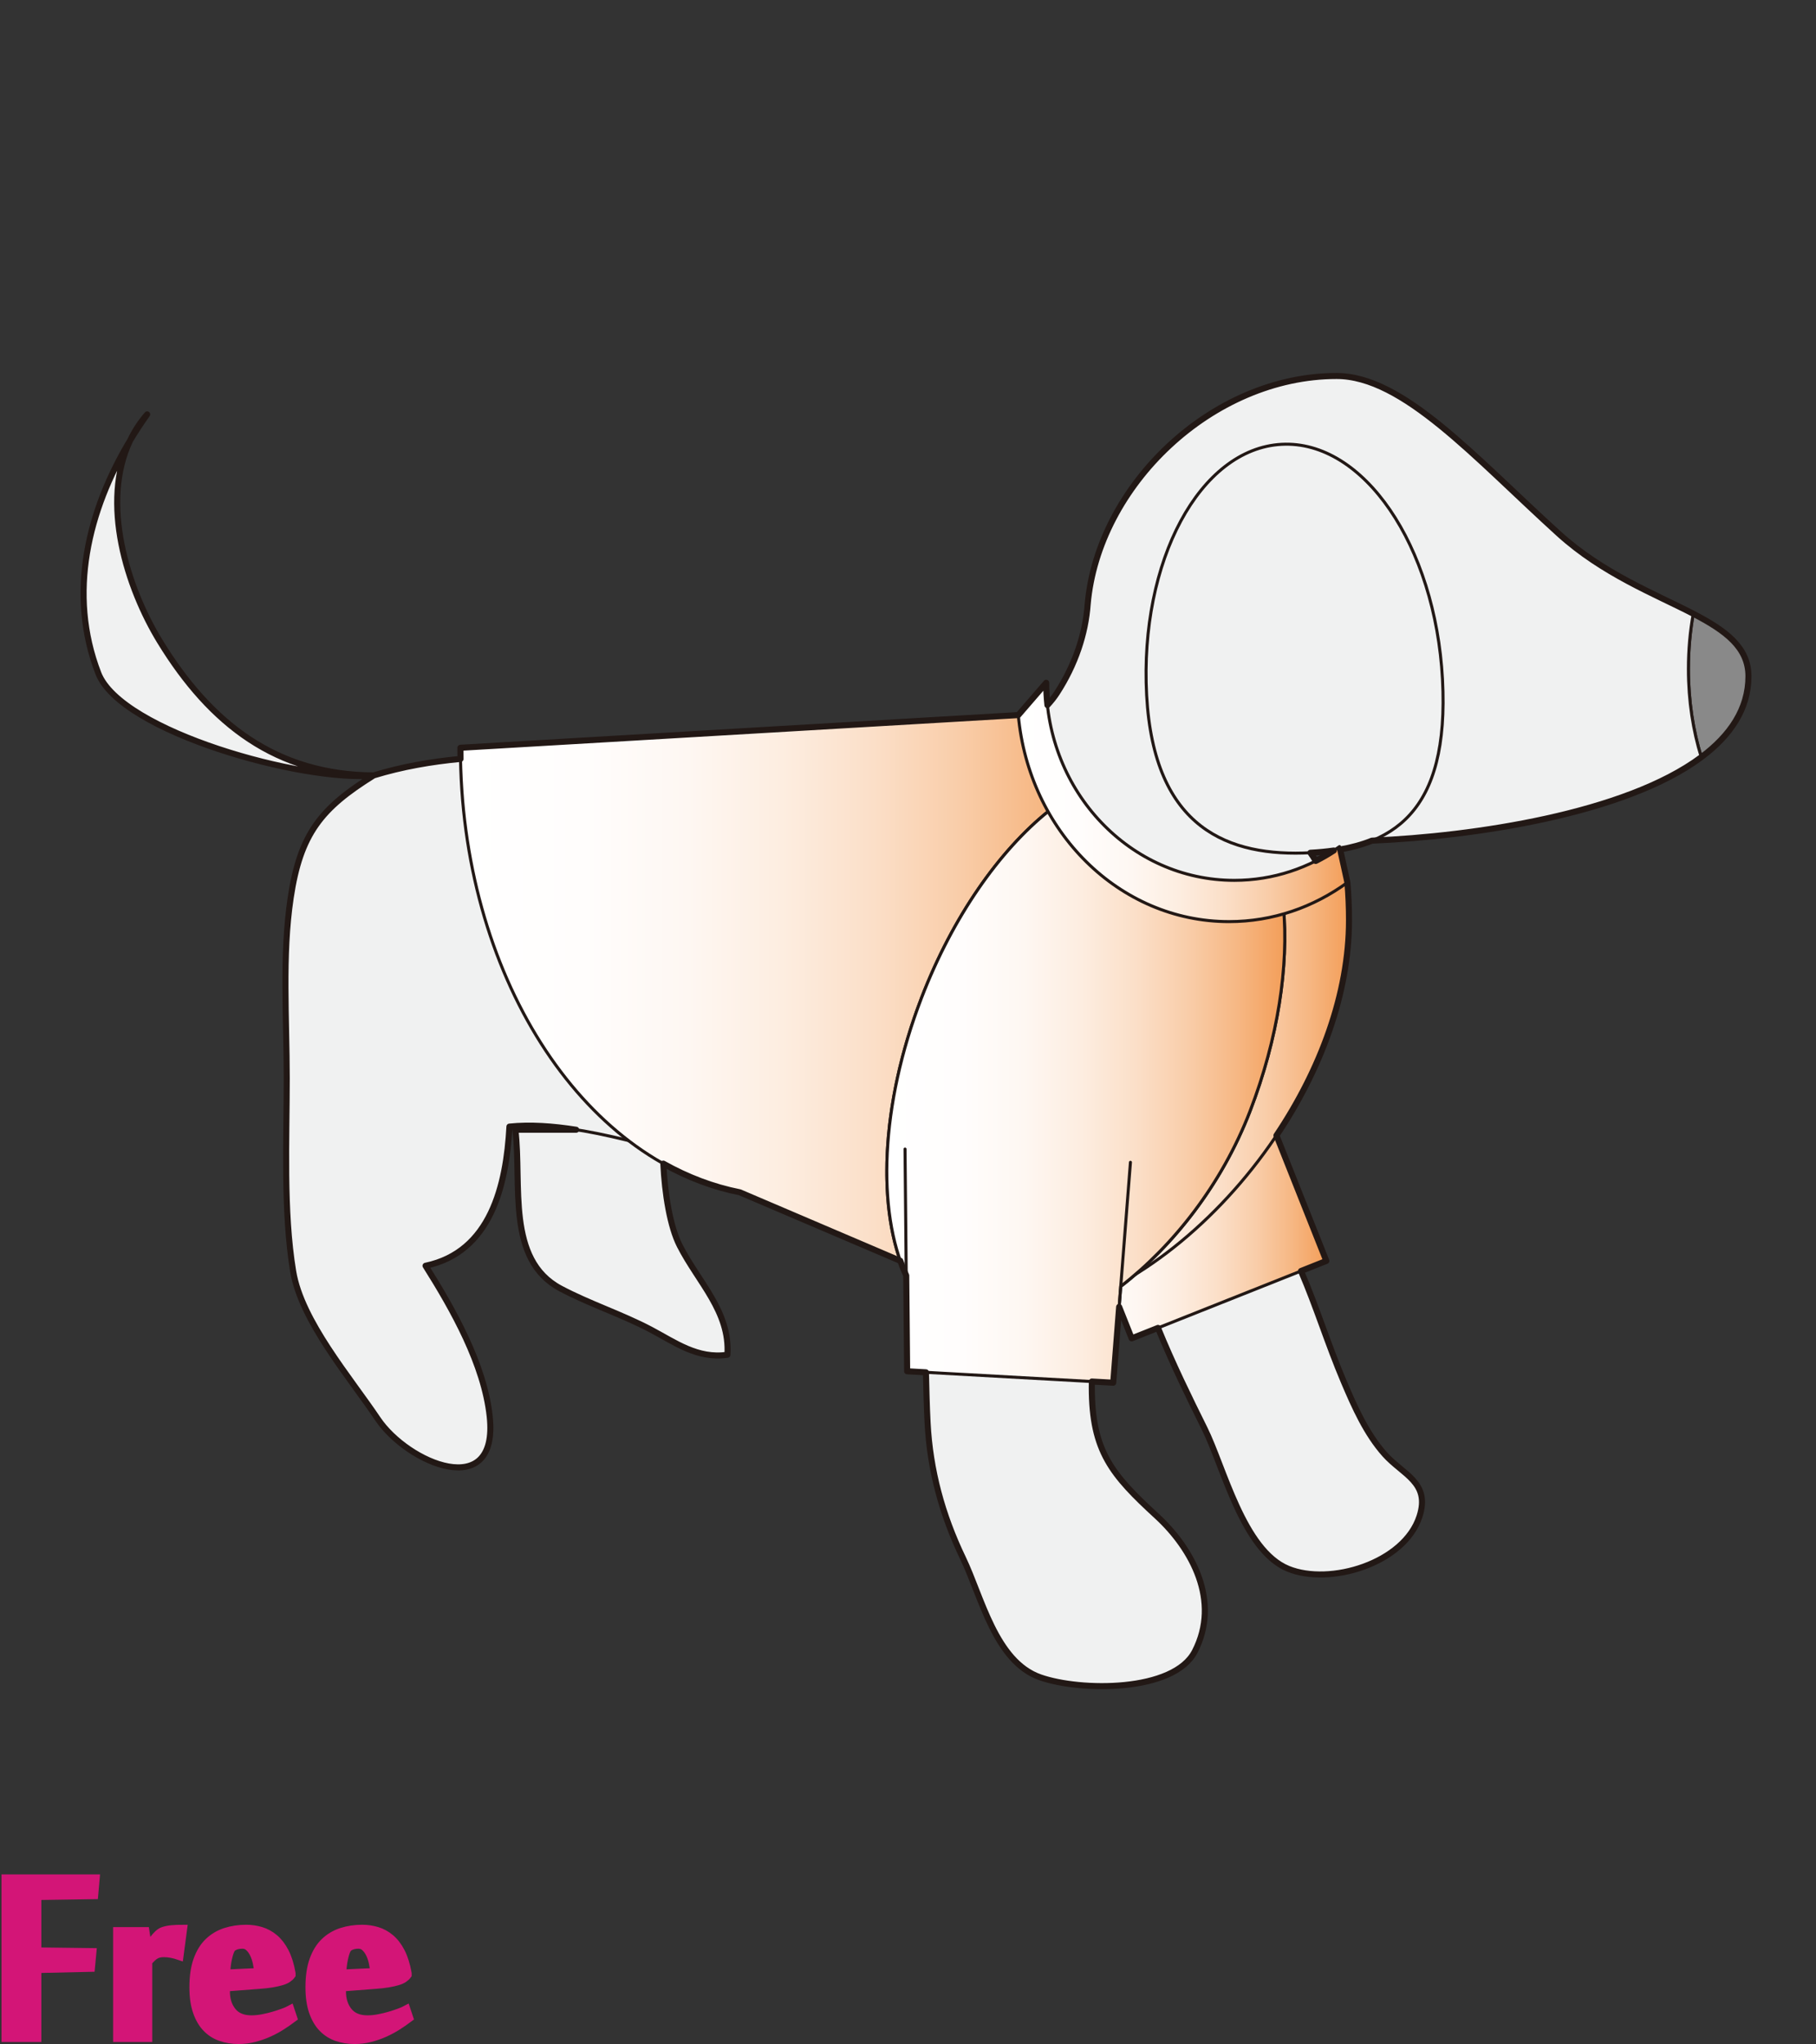 <?xml version="1.0" encoding="utf-8"?>
<!-- Generator: Adobe Illustrator 12.0.0, SVG Export Plug-In . SVG Version: 6.00 Build 51448)  -->
<!DOCTYPE svg PUBLIC "-//W3C//DTD SVG 1.1//EN" "http://www.w3.org/Graphics/SVG/1.1/DTD/svg11.dtd">
<svg  version="1.1" id="レイヤー_1" xmlns="http://www.w3.org/2000/svg" xmlns:xlink="http://www.w3.org/1999/xlink" width="600" height="675.129"
	 viewBox="0 0 600 675.129" overflow="visible" enable-background="new 0 0 600 675.129" xml:space="preserve">
<rect x="0" y="0" width="600" height="675.129" fill="#333333" stroke="none"/>
<rect fill="none" width="600" height="675"/>
<g>
	<path fill="#898989" stroke="#221815" stroke-linecap="round" stroke-linejoin="round" d="M577.678,223.378
		c0-9.563-7.521-15.108-18.229-20.665c-1.045,5.769-1.607,11.896-1.607,18.252c0,10.534,1.551,20.444,4.267,29.124
		C571.705,242.933,577.678,234.134,577.678,223.378z"/>
	<path fill="#F0F1F1" stroke="#221815" stroke-linecap="round" stroke-linejoin="round" d="M219.224,373.147
		c-0.798,11.243,0.813,29.378,5.347,38.276c6.18,12.142,16.659,21.77,15.769,36.041c-9.876,1.494-17.394-4.137-25.349-8.326
		c-9.627-5.065-20.337-8.522-29.812-13.567c-17.979-9.581-12.729-34.159-14.896-52.424"/>
	<path fill="#F0F1F1" stroke="#221815" stroke-linecap="round" stroke-linejoin="round" d="M373.494,410.385
		c4.22,20.143,15.371,43.107,24.471,61.42c6.363,12.803,12.759,40.266,27.638,46.355c13.79,5.643,38.398-1.763,43.403-17.346
		c3.605-11.214-5.5-13.724-11.511-20.467c-6.055-6.793-9.958-15.593-13.519-23.975c-6.035-14.213-9.967-27.984-16.462-41.73
		c-6.39-13.525-8.53-28.219-13.591-40.43"/>
	<path fill="#F0F1F1" stroke="#221815" stroke-linecap="round" stroke-linejoin="round" d="M123.467,256.113
		c-31.98-0.161-53.864-16.834-70.637-44.257c-12.536-20.499-22.201-54.278-4.209-74.982c-17.484,24.591-27.588,55.826-16.139,85.487
		C39.977,241.792,100.537,258.417,123.467,256.113"/>
	<path fill="#F0F1F1" stroke="#221815" stroke-linecap="round" stroke-linejoin="round" d="M559.449,202.714
		c-12.668-6.577-29.809-13.166-44.459-26.451c-27.951-25.351-51.388-52.075-73.398-52.075c-41.043,0-78.818,36.1-82.237,75.463
		c-0.683,9.619-4.029,19.824-10.144,29.245c-10.858,16.726-38.175,19.571-53.385,19.77c-28.346-2.898-60.26,1.068-89.15,1.068
		c-28.527,0-56.284-1.872-83.209,6.38c-17.406,10.839-24.254,19.251-27.426,40.431c-2.871,19.174-1.307,39.905-1.301,59.579
		c0.005,20.024-1.174,43.914,2.129,63.838c2.711,16.344,18.736,34.963,27.958,48.7c9.853,14.674,40.027,27.5,36.966-0.851
		c-1.846-17.088-12.041-35.215-21.199-49.734c21.572-4.525,26.674-26.623,27.721-45.965c20.379-2.12,46.247,6.711,65.863,11.615
		c23.524,5.881,47.123,16.14,65.903,31.977l58.516-2.127c19.767,12.834,44.098-24.816,65.046-57.092
		c20.953-32.282,21.912-68.848,2.148-81.675l15.801,3.122c32.334,0,92.232-6.75,120.517-27.842
		c-2.716-8.679-4.267-18.589-4.267-29.124C557.842,214.61,558.404,208.482,559.449,202.714z"/>
	<path fill="#F0F1F1" stroke="#221815" stroke-linecap="round" stroke-linejoin="round" d="M476.59,224.357
		c2.368,44.303-16.527,55.852-43.518,57.294c-26.992,1.441-51.856-7.765-54.228-52.066c-2.365-44.303,17.59-81.383,44.587-82.828
		C450.421,145.315,474.221,180.057,476.59,224.357z"/>
	<path fill="#F0F1F1" stroke="#221815" stroke-linecap="round" stroke-linejoin="round" d="M361.791,402.939
		c0,18.839-1.066,36.456-1.066,55.324c0,21.098,6.646,28.865,21.486,42.506c11.757,10.801,21.08,28.113,12.555,44.682
		c-6.965,13.545-37.863,13.222-51.094,8.559c-14.814-5.219-19.324-26.495-25.504-39.359c-6.896-14.355-10.881-28.996-11.702-44.733
		c-0.862-16.556-0.19-31.907-2.952-47.884c-2.202-12.729-0.025-30.459-4.496-42.504"/>
</g>
<linearGradient id="XMLID_9_" gradientUnits="userSpaceOnUse" x1="152.119" y1="329.793" x2="369.881" y2="329.793">
	<stop  offset="0" style="stop-color:#FFFFFF"/>
	<stop  offset="0.19" style="stop-color:#FFFDFC"/>
	<stop  offset="0.345" style="stop-color:#FEF7F2"/>
	<stop  offset="0.489" style="stop-color:#FDEDE0"/>
	<stop  offset="0.626" style="stop-color:#FBDFC8"/>
	<stop  offset="0.757" style="stop-color:#F9CDA9"/>
	<stop  offset="0.883" style="stop-color:#F6B783"/>
	<stop  offset="1" style="stop-color:#F39E59"/>
</linearGradient>
<path fill="url(#XMLID_9_)" stroke="#221815" stroke-linecap="round" stroke-linejoin="round" d="M336.441,236.19l-184.322,10.793
	c0,74.675,40.107,136.458,92.307,146.823l69.338,29.59l56.117-114.317v-22.862L336.441,236.19z"/>
<linearGradient id="XMLID_10_" gradientUnits="userSpaceOnUse" x1="342.406" y1="389.676" x2="438.211" y2="389.676">
	<stop  offset="0" style="stop-color:#FFFFFF"/>
	<stop  offset="0.19" style="stop-color:#FFFDFC"/>
	<stop  offset="0.345" style="stop-color:#FEF7F2"/>
	<stop  offset="0.489" style="stop-color:#FDEDE0"/>
	<stop  offset="0.626" style="stop-color:#FBDFC8"/>
	<stop  offset="0.757" style="stop-color:#F9CDA9"/>
	<stop  offset="0.883" style="stop-color:#F6B783"/>
	<stop  offset="1" style="stop-color:#F39E59"/>
</linearGradient>
<polygon fill="url(#XMLID_10_)" stroke="#221815" stroke-linecap="round" stroke-linejoin="round" points="342.406,362.871 
	406.719,337.294 438.211,416.48 373.896,442.057 "/>
<linearGradient id="XMLID_11_" gradientUnits="userSpaceOnUse" x1="332.425" y1="363.171" x2="445.699" y2="363.171">
	<stop  offset="0" style="stop-color:#FFFFFF"/>
	<stop  offset="0.19" style="stop-color:#FFFDFC"/>
	<stop  offset="0.345" style="stop-color:#FEF7F2"/>
	<stop  offset="0.489" style="stop-color:#FDEDE0"/>
	<stop  offset="0.626" style="stop-color:#FBDFC8"/>
	<stop  offset="0.757" style="stop-color:#F9CDA9"/>
	<stop  offset="0.883" style="stop-color:#F6B783"/>
	<stop  offset="1" style="stop-color:#F39E59"/>
</linearGradient>
<path fill="url(#XMLID_11_)" stroke="#221815" stroke-linecap="round" stroke-linejoin="round" d="M445.172,291.485
	c0.348,4.082,0.527,8.228,0.527,12.429c0,63.134-63.342,130.943-113.274,130.943l23.947-84.207l36.372-51.962L426,293.49
	L445.172,291.485z"/>
<linearGradient id="XMLID_12_" gradientUnits="userSpaceOnUse" x1="292.986" y1="354.998" x2="424.481" y2="354.998">
	<stop  offset="0" style="stop-color:#FFFFFF"/>
	<stop  offset="0.19" style="stop-color:#FFFDFC"/>
	<stop  offset="0.345" style="stop-color:#FEF7F2"/>
	<stop  offset="0.489" style="stop-color:#FDEDE0"/>
	<stop  offset="0.626" style="stop-color:#FBDFC8"/>
	<stop  offset="0.757" style="stop-color:#F9CDA9"/>
	<stop  offset="0.883" style="stop-color:#F6B783"/>
	<stop  offset="1" style="stop-color:#F39E59"/>
</linearGradient>
<path fill="url(#XMLID_12_)" stroke="#221815" stroke-linecap="round" stroke-linejoin="round" d="M385.438,293.784l38.604,5.747
	c1.764,19.494-1.748,43.345-11.037,67.468c-19.53,50.702-68.252,83.544-95.165,73.179c-26.912-10.365-32.901-59.873-13.374-110.579
	c10.343-26.856,25.767-48.66,41.989-61.691L385.438,293.784z"/>
<g>
	<linearGradient id="XMLID_13_" gradientUnits="userSpaceOnUse" x1="292.996" y1="362.307" x2="424.481" y2="362.307">
		<stop  offset="0" style="stop-color:#FFFFFF"/>
		<stop  offset="0.19" style="stop-color:#FFFDFC"/>
		<stop  offset="0.345" style="stop-color:#FEF7F2"/>
		<stop  offset="0.489" style="stop-color:#FDEDE0"/>
		<stop  offset="0.626" style="stop-color:#FBDFC8"/>
		<stop  offset="0.757" style="stop-color:#F9CDA9"/>
		<stop  offset="0.883" style="stop-color:#F6B783"/>
		<stop  offset="1" style="stop-color:#F39E59"/>
	</linearGradient>
	<path fill="url(#XMLID_13_)" stroke="#221815" stroke-linecap="round" stroke-linejoin="round" d="M424.042,299.531l-38.604-5.747
		l-38.982-25.876c-16.223,13.031-31.646,34.835-41.989,61.691c-13.673,35.5-14.819,70.396-5.052,91.7l0.301,31.625l68.088,3.781
		l2.488-31.824c17.204-13.305,33.328-33.521,42.714-57.882C422.294,342.876,425.806,319.025,424.042,299.531z"/>
	<linearGradient id="XMLID_14_" gradientUnits="userSpaceOnUse" x1="367.803" y1="420.304" x2="373.494" y2="420.304">
		<stop  offset="0" style="stop-color:#FFFFFF"/>
		<stop  offset="0.19" style="stop-color:#FFFDFC"/>
		<stop  offset="0.345" style="stop-color:#FEF7F2"/>
		<stop  offset="0.489" style="stop-color:#FDEDE0"/>
		<stop  offset="0.626" style="stop-color:#FBDFC8"/>
		<stop  offset="0.757" style="stop-color:#F9CDA9"/>
		<stop  offset="0.883" style="stop-color:#F6B783"/>
		<stop  offset="1" style="stop-color:#F39E59"/>
	</linearGradient>
	
		<line fill="url(#XMLID_14_)" stroke="#221815" stroke-linecap="round" stroke-linejoin="round" x1="367.803" y1="456.705" x2="373.494" y2="383.903"/>
	<linearGradient id="XMLID_15_" gradientUnits="userSpaceOnUse" x1="299.018" y1="416.227" x2="299.715" y2="416.227">
		<stop  offset="0" style="stop-color:#FFFFFF"/>
		<stop  offset="0.19" style="stop-color:#FFFDFC"/>
		<stop  offset="0.345" style="stop-color:#FEF7F2"/>
		<stop  offset="0.489" style="stop-color:#FDEDE0"/>
		<stop  offset="0.626" style="stop-color:#FBDFC8"/>
		<stop  offset="0.757" style="stop-color:#F9CDA9"/>
		<stop  offset="0.883" style="stop-color:#F6B783"/>
		<stop  offset="1" style="stop-color:#F39E59"/>
	</linearGradient>
	
		<line fill="url(#XMLID_15_)" stroke="#221815" stroke-linecap="round" stroke-linejoin="round" x1="299.018" y1="379.529" x2="299.715" y2="452.924"/>
</g>
<linearGradient id="XMLID_16_" gradientUnits="userSpaceOnUse" x1="336.441" y1="264.962" x2="445.172" y2="264.962">
	<stop  offset="0" style="stop-color:#FFFFFF"/>
	<stop  offset="0.19" style="stop-color:#FFFDFC"/>
	<stop  offset="0.345" style="stop-color:#FEF7F2"/>
	<stop  offset="0.489" style="stop-color:#FDEDE0"/>
	<stop  offset="0.626" style="stop-color:#FBDFC8"/>
	<stop  offset="0.757" style="stop-color:#F9CDA9"/>
	<stop  offset="0.883" style="stop-color:#F6B783"/>
	<stop  offset="1" style="stop-color:#F39E59"/>
</linearGradient>
<path fill="url(#XMLID_16_)" stroke="#221815" stroke-linecap="round" stroke-linejoin="round" d="M442.572,279.629
	c-9.92,7.037-21.881,11.146-34.754,11.146c-34.33,0-62.156-29.215-62.156-65.255l-9.221,10.671
	c3.455,38.289,33.305,68.213,69.618,68.213c14.488,0,27.946-4.762,39.112-12.919L442.572,279.629z"/>
<path fill="none" stroke="#221815" stroke-width="2" stroke-linecap="round" stroke-linejoin="round" d="M43.014,145.439
	c1.764-2.931,3.636-5.792,5.607-8.566C46.312,139.531,44.465,142.406,43.014,145.439z M559.449,202.714
	c-12.668-6.577-29.809-13.166-44.459-26.451c-27.951-25.351-51.388-52.075-73.398-52.075c-41.043,0-78.818,36.1-82.237,75.463
	c-0.683,9.619-4.029,19.824-10.144,29.244c-0.93,1.434-1.99,2.758-3.145,3.996c-0.259-2.421-0.404-4.877-0.404-7.371l-9.221,10.671
	l-184.322,10.793c0,1.23,0.012,2.455,0.034,3.677c-9.661,0.92-19.227,2.553-28.687,5.451
	c-17.406,10.841-24.254,19.253-27.426,40.433c-2.871,19.174-1.307,39.905-1.301,59.579c0.005,20.024-1.174,43.914,2.129,63.838
	c2.711,16.344,18.736,34.963,27.958,48.7c9.853,14.672,40.027,27.5,36.966-0.851c-1.846-17.088-12.041-35.215-21.199-49.734
	c21.572-4.525,26.674-26.623,27.721-45.966c6.871-0.716,14.374-0.169,22.043,1.037h-20.074c2.166,18.265-3.084,42.843,14.896,52.424
	c9.475,5.045,20.185,8.501,29.812,13.567c7.955,4.189,15.473,9.818,25.349,8.326c0.891-14.271-9.589-23.9-15.769-36.041
	c-3.215-6.306-4.951-17.242-5.411-27.083c7.989,4.495,16.456,7.716,25.267,9.466l53.023,22.627c0.592,1.688,1.248,3.303,1.96,4.852
	c0.001,0.004,0.002,0.01,0.005,0.014l0.301,31.625l6.206,0.344c0.135,5.457,0.249,10.982,0.545,16.647
	c0.821,15.739,4.806,30.38,11.702,44.735c6.18,12.864,10.689,34.141,25.504,39.359c13.23,4.663,44.129,4.986,51.094-8.559
	c8.525-16.568-0.798-33.881-12.555-44.682c-14.841-13.641-21.486-21.408-21.486-42.506c0-0.658,0.016-1.295,0.02-1.951l7.059,0.393
	l1.957-25.045l4.136,10.396l8.693-3.456c4.749,11.646,10.368,23.13,15.376,33.205c6.363,12.803,12.759,40.264,27.638,46.355
	c13.79,5.643,38.398-1.763,43.403-17.346c3.605-11.214-5.5-13.724-11.511-20.469c-6.055-6.793-9.958-15.591-13.519-23.973
	c-5.279-12.432-8.951-24.529-14.133-36.564l8.367-3.329l-16.482-41.442c14.498-21.615,23.971-46.717,23.971-71.124
	c0-4.201-0.18-8.347-0.527-12.429l-2.393-10.906c3.734-0.654,7.256-1.592,10.502-2.911c33.538-1.413,83.674-8.822,108.827-27.578
	c9.597-7.157,15.569-15.956,15.569-26.713C577.678,213.816,570.156,208.27,559.449,202.714z M434.705,284.37
	c-0.545-0.939-1.123-1.851-1.752-2.712c0.041-0.002,0.08-0.002,0.119-0.005c2.619-0.14,5.158-0.383,7.612-0.734
	C438.759,282.178,436.764,283.331,434.705,284.37z M52.83,211.856c-10.928-17.869-19.668-45.823-9.816-66.417
	c-13.875,23.053-20.688,50.604-10.531,76.921c7.494,19.432,68.055,36.056,90.984,33.751
	C91.486,255.952,69.603,239.277,52.83,211.856z"/>
<g>
	<path fill="#D31577" stroke="#D31577" stroke-width="3" d="M12.159,672.959H2V620.6h29.416l-0.455,5.189l-18.802,0.281v18.643
		l18.177,0.23l-0.453,4.842l-17.724,0.398V672.959z"/>
	<path fill="#D31577" stroke="#D31577" stroke-width="3" d="M59.162,645.846c-0.764-0.266-1.584-0.48-2.46-0.652
		c-0.877-0.17-1.716-0.256-2.517-0.256c-0.572,0-1.09,0.049-1.547,0.145c-0.457,0.092-0.886,0.256-1.287,0.482
		s-0.801,0.529-1.201,0.906c-0.401,0.383-0.849,0.836-1.344,1.365v25.123H38.87v-34.943h9.017l0.862,5.568h0.058
		c0.264-0.418,0.584-0.9,0.963-1.449c0.377-0.549,0.783-1.098,1.217-1.648c0.436-0.547,0.889-1.049,1.359-1.504
		c0.471-0.453,0.954-0.775,1.446-0.967c0.867-0.32,1.849-0.531,2.944-0.631c1.097-0.1,2.285-0.15,3.57-0.15L59.162,645.846z"/>
	<path fill="#D31577" stroke="#D31577" stroke-width="3" d="M81.334,637.234c1.667,0,3.285,0.236,4.857,0.709
		c1.569,0.473,3.02,1.266,4.345,2.379c1.325,1.115,2.47,2.605,3.437,4.477c0.965,1.871,1.694,4.203,2.188,6.998v0.453
		c-0.304,0.416-0.712,0.795-1.224,1.135c-0.511,0.34-1.183,0.635-2.017,0.877c-0.834,0.248-1.856,0.475-3.067,0.682
		c-1.211,0.209-2.67,0.369-4.373,0.482l-11.02,0.85v1.475c0,2.719,0.719,4.965,2.158,6.742c1.439,1.773,3.597,2.662,6.475,2.662
		c1.174,0,2.406-0.121,3.693-0.367s2.508-0.539,3.663-0.881c1.155-0.34,2.213-0.691,3.18-1.051c0.966-0.359,1.695-0.672,2.188-0.938
		l0.853,2.557c-1.06,0.799-2.253,1.629-3.579,2.486c-1.326,0.859-2.746,1.633-4.26,2.32c-1.516,0.686-3.114,1.25-4.799,1.689
		c-1.686,0.439-3.42,0.658-5.198,0.658c-2.083,0-4.028-0.311-5.832-0.938c-1.803-0.623-3.362-1.615-4.675-2.98
		c-1.313-1.361-2.348-3.141-3.108-5.336c-0.76-2.193-1.141-4.863-1.141-8.006c0-3.521,0.437-6.5,1.312-8.941
		c0.875-2.443,2.092-4.41,3.651-5.906c1.56-1.494,3.392-2.582,5.499-3.266C76.645,637.576,78.91,637.234,81.334,637.234z
		 M76.617,643.168c-0.266,0.229-0.521,0.654-0.768,1.279s-0.465,1.363-0.652,2.215c-0.19,0.852-0.342,1.742-0.455,2.67
		c-0.114,0.928-0.17,1.825-0.17,2.697l10.964-0.514c-0.115-1.02-0.286-2.08-0.513-3.18c-0.228-1.098-0.559-2.1-0.994-3.01
		c-0.438-0.908-0.977-1.664-1.619-2.271c-0.645-0.606-1.42-0.908-2.327-0.908c-0.646,0-1.25,0.074-1.819,0.227
		C77.695,642.523,77.146,642.789,76.617,643.168z"/>
	<path fill="#D31577" stroke="#D31577" stroke-width="3" d="M119.678,637.234c1.666,0,3.285,0.236,4.857,0.709
		c1.57,0.473,3.02,1.266,4.345,2.379c1.326,1.115,2.47,2.605,3.437,4.477c0.965,1.871,1.694,4.203,2.188,6.998v0.453
		c-0.304,0.416-0.712,0.795-1.223,1.135c-0.512,0.34-1.184,0.635-2.018,0.877c-0.832,0.248-1.854,0.475-3.066,0.682
		c-1.211,0.209-2.67,0.369-4.373,0.482l-11.02,0.85v1.475c0,2.719,0.719,4.965,2.157,6.742c1.438,1.773,3.597,2.662,6.476,2.662
		c1.174,0,2.405-0.121,3.692-0.367c1.288-0.246,2.509-0.539,3.663-0.881c1.154-0.34,2.214-0.691,3.182-1.051
		c0.965-0.359,1.695-0.672,2.187-0.938l0.853,2.557c-1.061,0.799-2.254,1.629-3.578,2.486c-1.328,0.859-2.748,1.633-4.261,2.32
		c-1.515,0.686-3.114,1.25-4.799,1.689s-3.419,0.658-5.199,0.658c-2.083,0-4.026-0.311-5.832-0.938
		c-1.804-0.623-3.362-1.615-4.675-2.98c-1.313-1.361-2.348-3.141-3.109-5.336c-0.76-2.193-1.141-4.863-1.141-8.006
		c0-3.521,0.436-6.5,1.313-8.941c0.873-2.443,2.092-4.41,3.65-5.906c1.561-1.494,3.391-2.582,5.499-3.266
		C114.988,637.576,117.253,637.234,119.678,637.234z M114.961,643.168c-0.266,0.229-0.521,0.654-0.768,1.279
		c-0.248,0.625-0.465,1.363-0.652,2.215c-0.189,0.852-0.342,1.742-0.456,2.67c-0.112,0.928-0.169,1.825-0.169,2.697l10.964-0.514
		c-0.116-1.02-0.286-2.08-0.513-3.18c-0.227-1.098-0.559-2.1-0.994-3.01c-0.436-0.908-0.975-1.664-1.619-2.271
		c-0.645-0.606-1.42-0.908-2.327-0.908c-0.646,0-1.25,0.074-1.819,0.227C116.039,642.523,115.49,642.789,114.961,643.168z"/>
</g>
</svg>
